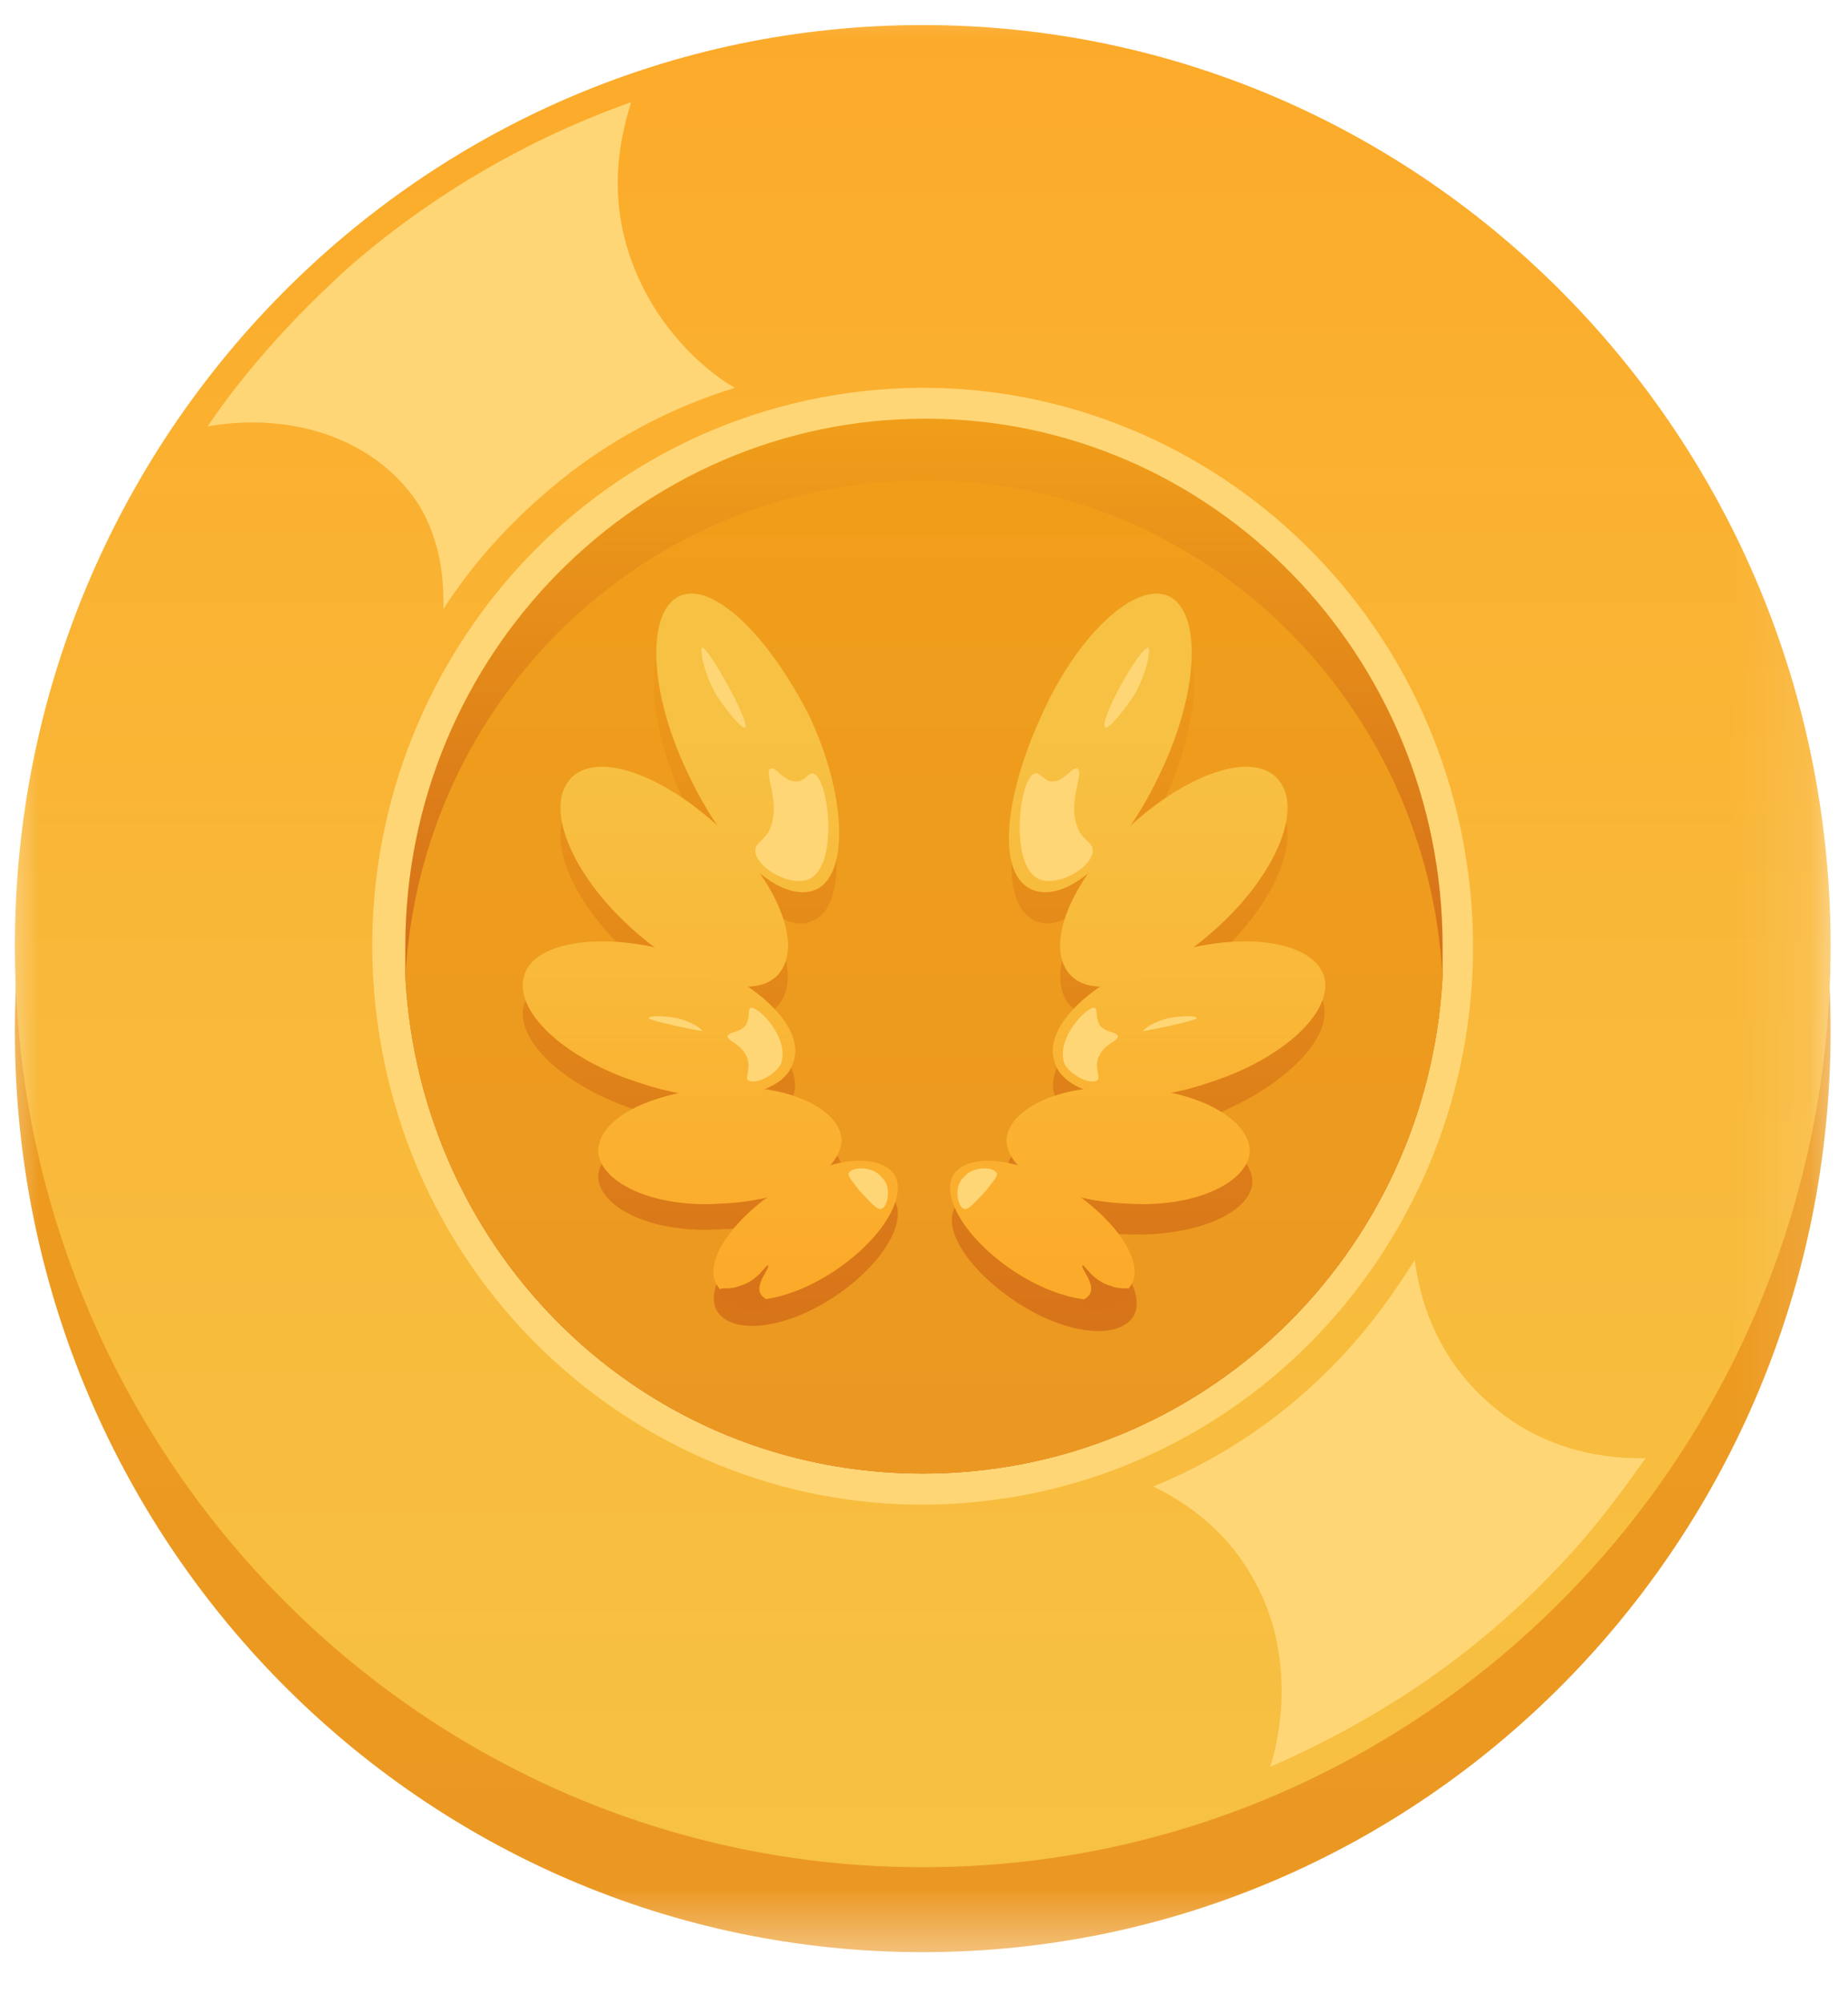 <?xml version="1.0" encoding="UTF-8"?>
<svg xmlns="http://www.w3.org/2000/svg" width="24" height="26" viewBox="0 0 24 26" fill="none">
  <mask id="mask0_2376_22733" style="mask-type:luminance" maskUnits="userSpaceOnUse" x="-1" y="-1" width="25" height="27">
    <path d="M-0.111 -0.468H23.889V25.532H-0.111V-0.468Z" fill="white"></path>
  </mask>
  <g mask="url(#mask0_2376_22733)">
    <path d="M11.984 25.337C18.495 25.337 23.774 19.985 23.774 13.382C23.774 6.779 18.495 1.427 11.984 1.427C5.472 1.427 0.193 6.779 0.193 13.382C0.193 19.985 5.472 25.337 11.984 25.337Z" fill="url(#paint0_linear_2376_22733)"></path>
    <path d="M11.984 24.235C18.495 24.235 23.774 18.883 23.774 12.28C23.774 5.677 18.495 0.325 11.984 0.325C5.472 0.325 0.193 5.677 0.193 12.28C0.193 18.883 5.472 24.235 11.984 24.235Z" fill="url(#paint1_linear_2376_22733)"></path>
    <path d="M18.373 16.354C18.406 16.554 18.505 17.523 19.394 18.257C20.217 18.959 21.172 18.926 21.37 18.926C21.041 19.393 20.646 19.927 20.151 20.428C18.867 21.764 17.484 22.498 16.495 22.933C16.562 22.733 16.924 21.497 16.199 20.361C15.804 19.726 15.245 19.427 14.98 19.293C15.69 19.002 16.347 18.596 16.924 18.09C17.648 17.456 18.076 16.822 18.373 16.354ZM9.546 5.033C8.773 5.27 8.048 5.643 7.405 6.135C6.582 6.77 6.055 7.438 5.759 7.905C5.759 7.604 5.759 7.07 5.429 6.536C4.903 5.734 3.848 5.334 2.696 5.534C3.124 4.9 3.75 4.165 4.573 3.43C5.64 2.511 6.869 1.798 8.196 1.326C8.097 1.661 7.9 2.328 8.13 3.163C8.459 4.332 9.348 4.933 9.546 5.033Z" fill="#FFD675"></path>
    <path d="M13.127 19.435C17.023 18.794 19.67 15.072 19.037 11.121C18.404 7.171 14.734 4.487 10.837 5.128C6.942 5.77 4.295 9.492 4.928 13.443C5.56 17.393 9.231 20.076 13.127 19.434V19.435Z" fill="#FFD675"></path>
    <path d="M18.735 12.28V12.681C18.538 16.287 15.607 19.125 11.983 19.125C8.361 19.125 5.462 16.287 5.264 12.681V12.28C5.264 8.506 8.295 5.434 12.017 5.434C15.738 5.434 18.735 8.506 18.735 12.28Z" fill="url(#paint2_linear_2376_22733)"></path>
    <path d="M18.735 12.681C18.538 16.287 15.607 19.126 11.983 19.126C8.361 19.126 5.462 16.287 5.264 12.681C5.462 9.074 8.393 6.235 12.017 6.235C15.639 6.235 18.537 9.108 18.735 12.681Z" fill="url(#paint3_linear_2376_22733)"></path>
    <path d="M17.187 13.015C17.056 12.614 16.331 12.48 15.508 12.681C15.639 12.581 15.738 12.514 15.837 12.38C16.594 11.679 16.924 10.811 16.594 10.477C16.265 10.143 15.475 10.377 14.75 11.044C14.882 10.844 14.98 10.643 15.112 10.41C15.606 9.341 15.639 8.339 15.211 8.139C14.783 7.939 14.026 8.64 13.531 9.675C13.038 10.744 13.005 11.745 13.433 11.946C13.63 12.046 13.861 11.946 14.124 11.745C13.762 12.28 13.663 12.781 13.893 13.048C13.992 13.148 14.125 13.215 14.322 13.215C13.861 13.516 13.597 13.917 13.696 14.217C13.729 14.384 13.861 14.484 14.058 14.551C13.498 14.651 13.104 14.885 13.071 15.185C13.071 15.319 13.136 15.419 13.235 15.52C12.84 15.419 12.51 15.452 12.412 15.653C12.214 15.953 12.609 16.521 13.235 16.922C13.861 17.323 14.52 17.389 14.717 17.089C14.882 16.822 14.585 16.321 14.059 15.953C14.223 15.987 14.421 16.02 14.651 16.02C15.508 16.053 16.233 15.753 16.265 15.352C16.265 15.019 15.87 14.751 15.277 14.618C15.442 14.584 15.574 14.551 15.738 14.484C16.66 14.117 17.319 13.482 17.187 13.015Z" fill="url(#paint4_linear_2376_22733)"></path>
    <path d="M10.765 15.52C10.864 15.419 10.93 15.286 10.93 15.185C10.93 14.885 10.502 14.618 9.942 14.551C10.139 14.484 10.271 14.35 10.304 14.217C10.403 13.917 10.139 13.516 9.678 13.215C9.843 13.215 10.007 13.182 10.106 13.048C10.337 12.781 10.238 12.28 9.875 11.745C10.139 11.946 10.369 12.046 10.567 11.946C10.995 11.745 10.962 10.711 10.469 9.675C9.975 8.607 9.25 7.939 8.788 8.139C8.361 8.339 8.393 9.375 8.888 10.41C8.987 10.643 9.118 10.844 9.25 11.044C8.525 10.377 7.702 10.143 7.405 10.477C7.076 10.844 7.405 11.679 8.163 12.38C8.262 12.48 8.393 12.581 8.492 12.681C7.669 12.48 6.944 12.614 6.813 13.015C6.648 13.482 7.339 14.117 8.295 14.418C8.459 14.484 8.624 14.518 8.756 14.551C8.163 14.684 7.768 14.985 7.768 15.286C7.801 15.686 8.492 16.02 9.382 15.953C9.579 15.953 9.777 15.92 9.974 15.887C9.448 16.254 9.151 16.755 9.316 17.022C9.513 17.323 10.172 17.256 10.798 16.855C11.424 16.454 11.785 15.887 11.621 15.586C11.49 15.452 11.16 15.419 10.765 15.52Z" fill="url(#paint5_linear_2376_22733)"></path>
    <path d="M14.684 16.688C14.487 16.988 13.828 16.922 13.202 16.521C12.576 16.12 12.215 15.552 12.379 15.252C12.576 14.951 13.235 15.018 13.861 15.419C14.487 15.82 14.882 16.387 14.684 16.688Z" fill="url(#paint6_linear_2376_22733)"></path>
    <path d="M16.232 14.951C16.199 15.352 15.508 15.686 14.618 15.62C13.762 15.586 13.071 15.219 13.071 14.785C13.104 14.384 13.795 14.05 14.684 14.117C15.541 14.15 16.232 14.518 16.232 14.951Z" fill="url(#paint7_linear_2376_22733)"></path>
    <path d="M17.187 12.647C17.352 13.115 16.661 13.749 15.705 14.05C14.75 14.384 13.828 14.25 13.696 13.783C13.531 13.316 14.223 12.681 15.178 12.38C16.133 12.08 17.023 12.214 17.187 12.647Z" fill="url(#paint8_linear_2376_22733)"></path>
    <path d="M16.594 10.11C16.923 10.477 16.594 11.312 15.837 12.013C15.079 12.714 14.223 13.015 13.894 12.647C13.565 12.28 13.894 11.445 14.651 10.744C15.409 10.042 16.264 9.742 16.594 10.11Z" fill="url(#paint9_linear_2376_22733)"></path>
    <path d="M15.179 7.738C15.607 7.939 15.574 8.974 15.079 10.01C14.585 11.078 13.861 11.746 13.4 11.545C12.939 11.345 13.038 10.343 13.531 9.275C13.993 8.239 14.75 7.538 15.179 7.738Z" fill="url(#paint10_linear_2376_22733)"></path>
    <path d="M9.316 16.688C9.513 16.988 10.172 16.922 10.798 16.521C11.424 16.12 11.785 15.552 11.621 15.252C11.424 14.951 10.765 15.018 10.139 15.419C9.513 15.82 9.118 16.387 9.316 16.688Z" fill="url(#paint11_linear_2376_22733)"></path>
    <path d="M7.768 14.951C7.801 15.352 8.492 15.686 9.382 15.62C10.238 15.586 10.93 15.219 10.93 14.785C10.897 14.384 10.205 14.05 9.316 14.117C8.426 14.184 7.768 14.518 7.768 14.951Z" fill="url(#paint12_linear_2376_22733)"></path>
    <path d="M6.813 12.647C6.648 13.115 7.339 13.749 8.295 14.05C9.25 14.384 10.172 14.25 10.304 13.783C10.469 13.316 9.777 12.681 8.821 12.38C7.867 12.08 6.944 12.214 6.813 12.647Z" fill="url(#paint13_linear_2376_22733)"></path>
    <path d="M7.406 10.11C7.077 10.477 7.406 11.312 8.163 12.013C8.921 12.714 9.777 13.015 10.107 12.647C10.436 12.28 10.107 11.445 9.349 10.744C8.591 10.042 7.736 9.742 7.406 10.11Z" fill="url(#paint14_linear_2376_22733)"></path>
    <path d="M8.822 7.738C8.393 7.939 8.426 8.974 8.921 10.01C9.415 11.078 10.139 11.746 10.6 11.545C11.028 11.345 10.995 10.31 10.502 9.275C9.974 8.239 9.249 7.538 8.821 7.738H8.822Z" fill="url(#paint15_linear_2376_22733)"></path>
    <path d="M10.567 10.042C10.765 10.11 10.897 11.245 10.502 11.412C10.238 11.512 9.81 11.245 9.81 11.044C9.81 10.944 9.875 10.944 9.974 10.811C10.172 10.443 9.908 10.042 10.007 9.976C10.073 9.942 10.172 10.143 10.336 10.143C10.469 10.143 10.501 10.009 10.567 10.042ZM9.678 9.441C9.645 9.475 9.448 9.241 9.316 9.041C9.151 8.774 9.085 8.44 9.118 8.407C9.184 8.373 9.744 9.375 9.678 9.441ZM13.433 10.042C13.235 10.11 13.104 11.245 13.498 11.412C13.762 11.512 14.191 11.245 14.191 11.044C14.191 10.944 14.125 10.944 14.026 10.811C13.828 10.443 14.091 10.042 13.993 9.976C13.926 9.942 13.828 10.143 13.664 10.143C13.564 10.143 13.499 10.009 13.433 10.042ZM14.354 9.441C14.388 9.475 14.585 9.241 14.717 9.041C14.882 8.774 14.947 8.44 14.915 8.407C14.816 8.373 14.256 9.375 14.354 9.441ZM14.223 13.082C14.256 13.115 14.223 13.215 14.289 13.316C14.388 13.416 14.487 13.382 14.52 13.449C14.52 13.516 14.322 13.549 14.256 13.749C14.223 13.883 14.289 13.983 14.256 14.017C14.191 14.083 13.927 13.983 13.828 13.816C13.696 13.482 14.125 13.048 14.223 13.082ZM15.541 13.215C15.541 13.182 15.343 13.182 15.179 13.215C15.014 13.248 14.85 13.348 14.85 13.382C14.882 13.382 15.541 13.248 15.541 13.215ZM9.744 13.082C9.711 13.115 9.744 13.215 9.678 13.316C9.579 13.416 9.48 13.382 9.448 13.449C9.448 13.516 9.645 13.549 9.711 13.749C9.744 13.883 9.678 13.983 9.711 14.017C9.777 14.083 10.04 13.983 10.139 13.816C10.271 13.482 9.843 13.048 9.744 13.082ZM8.426 13.215C8.426 13.182 8.624 13.182 8.788 13.215C8.953 13.248 9.118 13.348 9.118 13.382C9.085 13.382 8.426 13.248 8.426 13.215ZM12.939 15.219C12.972 15.252 12.906 15.319 12.807 15.452C12.676 15.586 12.576 15.72 12.51 15.686C12.444 15.653 12.379 15.419 12.51 15.286C12.642 15.119 12.906 15.152 12.939 15.219ZM11.028 15.219C10.995 15.252 11.061 15.319 11.16 15.452C11.292 15.586 11.39 15.72 11.457 15.686C11.523 15.653 11.589 15.419 11.457 15.286C11.325 15.119 11.061 15.152 11.028 15.219Z" fill="#FFD675"></path>
    <path d="M14.025 16.922C14.025 16.888 14.125 16.855 14.158 16.788C14.223 16.654 14.026 16.454 14.059 16.421C14.092 16.421 14.19 16.622 14.421 16.688C14.585 16.755 14.684 16.688 14.684 16.755C14.717 16.822 14.553 16.922 14.421 16.989C14.223 17.055 14.025 16.989 14.025 16.922ZM10.008 16.922C10.008 16.888 9.908 16.855 9.875 16.788C9.81 16.654 10.007 16.454 9.974 16.421C9.941 16.421 9.842 16.622 9.612 16.688C9.447 16.755 9.349 16.688 9.349 16.755C9.316 16.822 9.48 16.922 9.612 16.989C9.81 17.055 10.008 16.989 10.008 16.922Z" fill="#D77419"></path>
  </g>
  <defs>
    <linearGradient id="paint0_linear_2376_22733" x1="11.994" y1="25.206" x2="11.994" y2="1.432" gradientUnits="userSpaceOnUse">
      <stop stop-color="#EB9823"></stop>
      <stop offset="1" stop-color="#F09E1A"></stop>
    </linearGradient>
    <linearGradient id="paint1_linear_2376_22733" x1="11.994" y1="24.102" x2="11.994" y2="0.328" gradientUnits="userSpaceOnUse">
      <stop stop-color="#F7C143"></stop>
      <stop offset="0.483" stop-color="#F9B839"></stop>
      <stop offset="1" stop-color="#FCAA29"></stop>
    </linearGradient>
    <linearGradient id="paint2_linear_2376_22733" x1="11.994" y1="19.05" x2="11.994" y2="5.445" gradientUnits="userSpaceOnUse">
      <stop stop-color="#C45418"></stop>
      <stop offset="0.218" stop-color="#CA5E18"></stop>
      <stop offset="0.589" stop-color="#DA7919"></stop>
      <stop offset="1" stop-color="#F09E1A"></stop>
    </linearGradient>
    <linearGradient id="paint3_linear_2376_22733" x1="11.994" y1="19.056" x2="11.994" y2="6.243" gradientUnits="userSpaceOnUse">
      <stop stop-color="#EB9823"></stop>
      <stop offset="1" stop-color="#F09E1A"></stop>
    </linearGradient>
    <linearGradient id="paint4_linear_2376_22733" x1="14.775" y1="27.681" x2="14.775" y2="7.659" gradientUnits="userSpaceOnUse">
      <stop stop-color="#C45418"></stop>
      <stop offset="0.218" stop-color="#CA5E18"></stop>
      <stop offset="0.589" stop-color="#DA7919"></stop>
      <stop offset="1" stop-color="#F09E1A"></stop>
    </linearGradient>
    <linearGradient id="paint5_linear_2376_22733" x1="9.213" y1="27.681" x2="9.213" y2="7.659" gradientUnits="userSpaceOnUse">
      <stop stop-color="#C45418"></stop>
      <stop offset="0.218" stop-color="#CA5E18"></stop>
      <stop offset="0.589" stop-color="#DA7919"></stop>
      <stop offset="1" stop-color="#F09E1A"></stop>
    </linearGradient>
    <linearGradient id="paint6_linear_2376_22733" x1="13.539" y1="9.538" x2="13.539" y2="16.461" gradientUnits="userSpaceOnUse">
      <stop stop-color="#F7C143"></stop>
      <stop offset="0.483" stop-color="#F9B839"></stop>
      <stop offset="1" stop-color="#FCAA29"></stop>
    </linearGradient>
    <linearGradient id="paint7_linear_2376_22733" x1="14.645" y1="9.538" x2="14.645" y2="16.461" gradientUnits="userSpaceOnUse">
      <stop stop-color="#F7C143"></stop>
      <stop offset="0.483" stop-color="#F9B839"></stop>
      <stop offset="1" stop-color="#FCAA29"></stop>
    </linearGradient>
    <linearGradient id="paint8_linear_2376_22733" x1="15.436" y1="9.538" x2="15.436" y2="16.461" gradientUnits="userSpaceOnUse">
      <stop stop-color="#F7C143"></stop>
      <stop offset="0.483" stop-color="#F9B839"></stop>
      <stop offset="1" stop-color="#FCAA29"></stop>
    </linearGradient>
    <linearGradient id="paint9_linear_2376_22733" x1="15.248" y1="9.538" x2="15.248" y2="16.461" gradientUnits="userSpaceOnUse">
      <stop stop-color="#F7C143"></stop>
      <stop offset="0.483" stop-color="#F9B839"></stop>
      <stop offset="1" stop-color="#FCAA29"></stop>
    </linearGradient>
    <linearGradient id="paint10_linear_2376_22733" x1="14.302" y1="9.538" x2="14.302" y2="16.461" gradientUnits="userSpaceOnUse">
      <stop stop-color="#F7C143"></stop>
      <stop offset="0.483" stop-color="#F9B839"></stop>
      <stop offset="1" stop-color="#FCAA29"></stop>
    </linearGradient>
    <linearGradient id="paint11_linear_2376_22733" x1="10.449" y1="9.538" x2="10.449" y2="16.461" gradientUnits="userSpaceOnUse">
      <stop stop-color="#F7C143"></stop>
      <stop offset="0.483" stop-color="#F9B839"></stop>
      <stop offset="1" stop-color="#FCAA29"></stop>
    </linearGradient>
    <linearGradient id="paint12_linear_2376_22733" x1="9.343" y1="9.538" x2="9.343" y2="16.461" gradientUnits="userSpaceOnUse">
      <stop stop-color="#F7C143"></stop>
      <stop offset="0.483" stop-color="#F9B839"></stop>
      <stop offset="1" stop-color="#FCAA29"></stop>
    </linearGradient>
    <linearGradient id="paint13_linear_2376_22733" x1="8.552" y1="9.538" x2="8.552" y2="16.461" gradientUnits="userSpaceOnUse">
      <stop stop-color="#F7C143"></stop>
      <stop offset="0.483" stop-color="#F9B839"></stop>
      <stop offset="1" stop-color="#FCAA29"></stop>
    </linearGradient>
    <linearGradient id="paint14_linear_2376_22733" x1="8.74" y1="9.538" x2="8.74" y2="16.461" gradientUnits="userSpaceOnUse">
      <stop stop-color="#F7C143"></stop>
      <stop offset="0.483" stop-color="#F9B839"></stop>
      <stop offset="1" stop-color="#FCAA29"></stop>
    </linearGradient>
    <linearGradient id="paint15_linear_2376_22733" x1="9.686" y1="9.538" x2="9.686" y2="16.461" gradientUnits="userSpaceOnUse">
      <stop stop-color="#F7C143"></stop>
      <stop offset="0.483" stop-color="#F9B839"></stop>
      <stop offset="1" stop-color="#FCAA29"></stop>
    </linearGradient>
  </defs>
</svg>
